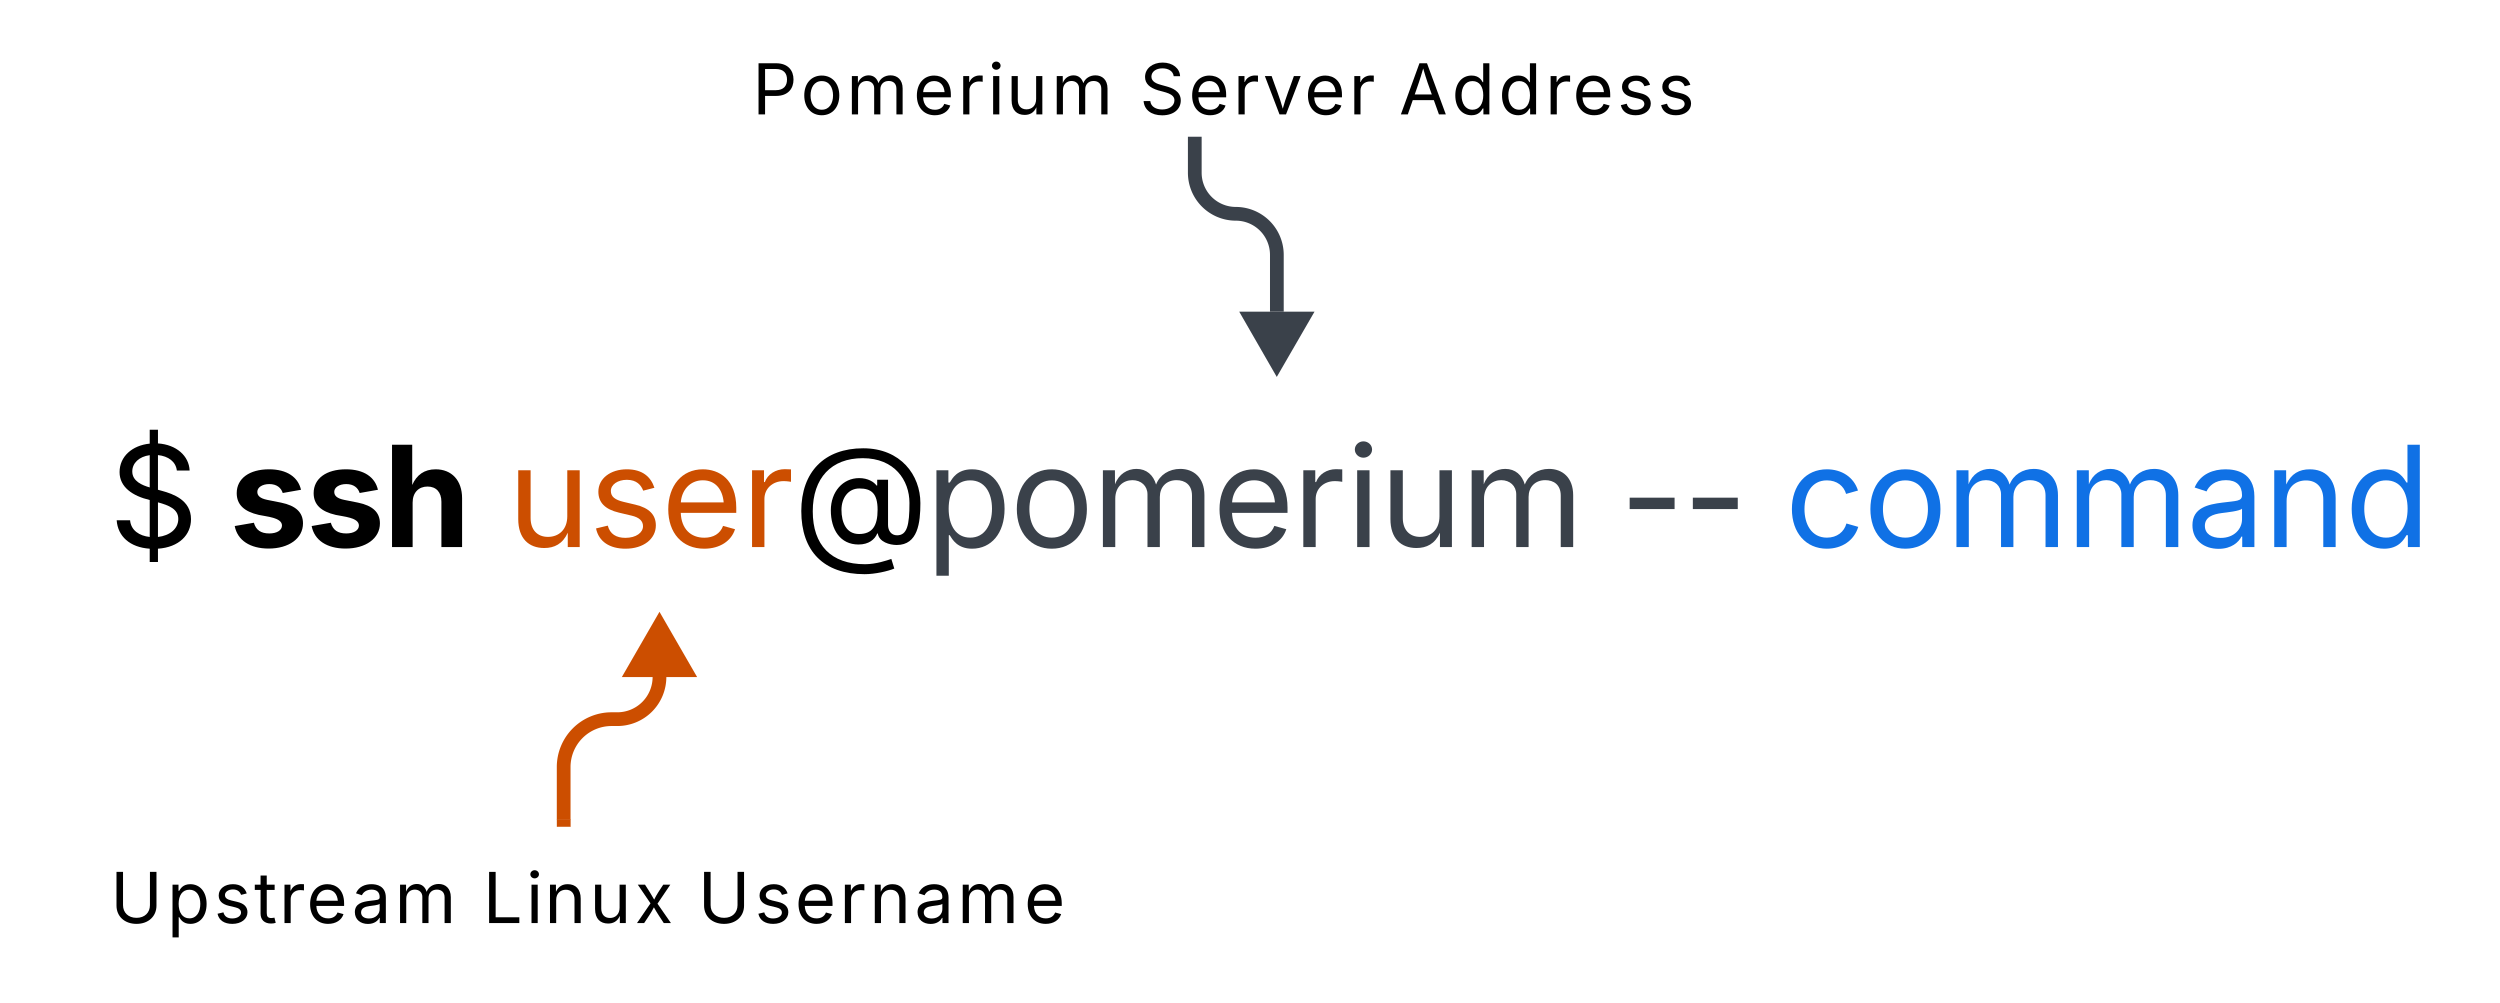 <svg xmlns="http://www.w3.org/2000/svg" xmlns:xlink="http://www.w3.org/1999/xlink" xmlns:lucid="lucid" width="364" height="146"><g transform="translate(-359 -340)" lucid:page-tab-id="uoawqywf7qwi"><path d="M0 0h1000v500H0z" fill="#fff"/><path d="M369.83 402.88a8 8 0 0 1 8-8H712a8 8 0 0 1 8 8v18.2a8 8 0 0 1-8 8H377.83a8 8 0 0 1-8-8z" fill="none"/><use xlink:href="#a" transform="matrix(1,0,0,1,374.829,399.876) translate(0 19.775)"/><use xlink:href="#b" transform="matrix(1,0,0,1,374.829,399.876) translate(17.568 19.775)"/><use xlink:href="#c" transform="matrix(1,0,0,1,374.829,399.876) translate(58.047 19.775)"/><use xlink:href="#d" transform="matrix(1,0,0,1,374.829,399.876) translate(220.01 19.775)"/><use xlink:href="#e" transform="matrix(1,0,0,1,374.829,399.876) translate(244.033 19.775)"/><path d="M441.07 459.36v-7.67a6.97 6.97 0 0 1 6.98-6.98h.83a6.14 6.14 0 0 0 6.14-6.14" stroke="#cc4e00" stroke-width="2" fill="none"/><path d="M442.05 460.36h-1.95v-1.03h1.95z" stroke="#cc4e00" stroke-width=".05" fill="#cc4e00"/><path d="M455.02 431.08l3.75 6.5h-7.5z" stroke="#cc4e00" stroke-width="2" fill="#cc4e00"/><path d="M369.83 468.36a8 8 0 0 1 8-8h134a8 8 0 0 1 8 8v4a8 8 0 0 1-8 8h-134a8 8 0 0 1-8-8z" fill="none"/><use xlink:href="#f" transform="matrix(1,0,0,1,369.829,460.355) translate(5.233 14.042)"/><use xlink:href="#g" transform="matrix(1,0,0,1,369.829,460.355) translate(59.486 14.042)"/><use xlink:href="#h" transform="matrix(1,0,0,1,369.829,460.355) translate(90.785 14.042)"/><path d="M532.96 360.9v4.25a5.98 5.98 0 0 0 5.98 5.98 5.98 5.98 0 0 1 5.97 5.97v8.28M532.96 360.93v-1.02" stroke="#3a414a" stroke-width="2" fill="none"/><path d="M544.9 392.88l-3.74-6.5h7.5z" stroke="#3a414a" stroke-width="2" fill="#3a414a"/><path d="M464.37 351.62a8 8 0 0 1 8-8h129.17a8 8 0 0 1 8 8v1.5a8 8 0 0 1-8 8H472.37a8 8 0 0 1-8-8z" fill="none"/><g><use xlink:href="#i" transform="matrix(1,0,0,1,464.365,343.619) translate(4.179 13.042)"/><use xlink:href="#j" transform="matrix(1,0,0,1,464.365,343.619) translate(60.565 13.042)"/><use xlink:href="#k" transform="matrix(1,0,0,1,464.365,343.619) translate(98.342 13.042)"/></g><defs><path d="M597 218V24C309 5 132-156 116-390h195c13 149 137 227 286 243v-538c-251-59-439-189-439-406 0-230 187-390 439-415v-202h120v199c269 18 452 182 461 395H992c-15-130-125-210-275-225v505l59 16c160 44 422 134 422 412 0 229-174 409-481 430v194H597zm120-365c172-19 296-119 296-262 0-144-136-198-296-242v504zM597-868v-470c-155 21-254 115-254 238 0 142 146 201 254 232" id="l"/><use transform="matrix(0.01,0,0,0.01,0,0)" xlink:href="#l" id="a"/><path d="M572 22C302 22 117-98 78-306l279-48c29 105 101 156 224 156 114 0 185-48 185-115 0-118-228-130-337-155-215-49-322-150-322-317 0-215 187-347 470-347 265 0 424 116 466 298l-266 47c-24-76-87-130-196-130-98 0-174 46-174 113 0 56 38 95 144 117l201 40c216 44 320 143 320 302 0 220-207 367-500 367" id="m"/><path d="M428-647V0H128v-1490h294v586c65-146 175-228 341-228 232 0 385 159 385 421V0H847v-659c0-139-76-222-202-222-128 0-217 86-217 234" id="n"/><g id="b"><use transform="matrix(0.01,0,0,0.01,0,0)" xlink:href="#m"/><use transform="matrix(0.01,0,0,0.01,11.201,0)" xlink:href="#m"/><use transform="matrix(0.01,0,0,0.01,22.402,0)" xlink:href="#n"/></g><path fill="#cc4e00" d="M537 14c-226 0-379-139-379-422v-710h180v695c0 172 97 275 253 275 160 0 281-109 281-300v-670h181V0H879v-209C806-46 684 14 537 14" id="o"/><path fill="#cc4e00" d="M538 24C308 24 148-78 108-271l171-41c32 123 123 178 257 178 156 0 256-77 256-169 0-77-54-128-164-154l-186-44c-203-48-300-148-300-305 0-192 176-326 414-326 230 0 351 112 402 269l-163 42c-31-80-94-158-238-158-133 0-233 69-233 162 0 83 57 129 188 160l169 40c203 48 298 149 298 302 0 196-179 339-441 339" id="p"/><path fill="#cc4e00" d="M628 24c-324 0-524-230-524-574 0-343 198-582 503-582 237 0 487 146 487 559v75H286c9 234 145 362 343 362 132 0 231-58 273-172l174 48C1024-91 857 24 628 24zM287-650h624c-17-190-120-322-304-322-192 0-309 151-320 322" id="q"/><path fill="#cc4e00" d="M158 0v-1118h174v172h12c41-113 157-188 290-188 26 0 70 2 91 3v181c-11-2-60-10-108-10-161 0-279 109-279 260V0H158" id="r"/><path d="M1044 395c-595 0-922-332-922-920 0-569 336-913 901-913 548 0 833 392 833 798 0 285-36 610-344 610-104 0-258-44-276-168h-8c-35 86-122 161-273 161-266 0-403-216-403-498 0-268 174-469 413-469 128 0 216 57 252 108h10v-84h158v659c0 80 45 150 131 150 146 0 181-145 181-471 0-331-218-652-680-652-458 0-728 289-728 774 0 492 266 770 762 770 159 0 323-57 382-77l43 140c-92 39-281 82-432 82zm-82-585c193 0 271-116 271-353 0-239-92-310-266-310-164 0-260 143-260 310 0 185 69 353 255 353" id="s"/><path fill="#3a414a" d="M158 418v-1536h174v179h20c37-59 106-193 324-193 279 0 474 222 474 576 0 356-194 580-473 580-213 0-288-135-325-197h-14v591H158zm492-555c209 0 317-186 317-421 0-232-105-413-317-413-206 0-314 166-314 413 0 249 111 421 314 421" id="t"/><path fill="#3a414a" d="M613 24c-304 0-509-231-509-576 0-350 205-580 509-580 305 0 511 230 511 580 0 345-206 576-511 576zm0-161c226 0 329-195 329-415 0-222-103-419-329-419-223 0-326 196-326 419 0 220 103 415 326 415" id="u"/><path fill="#3a414a" d="M158 0v-1118h175l1 205c55-151 181-225 313-225 147 0 245 90 285 228 53-141 190-228 352-228 194 0 352 125 352 384V0h-181v-749c0-161-105-225-225-225-151 0-243 103-243 244V0H807v-767c0-124-93-207-219-207-131 0-250 92-250 270V0H158" id="v"/><path fill="#3a414a" d="M628 24c-324 0-524-230-524-574 0-343 198-582 503-582 237 0 487 146 487 559v75H286c9 234 145 362 343 362 132 0 231-58 273-172l174 48C1024-91 857 24 628 24zM287-650h624c-17-190-120-322-304-322-192 0-309 151-320 322" id="w"/><path fill="#3a414a" d="M158 0v-1118h174v172h12c41-113 157-188 290-188 26 0 70 2 91 3v181c-11-2-60-10-108-10-161 0-279 109-279 260V0H158" id="x"/><path fill="#3a414a" d="M158 0v-1118h180V0H158zm91-1301c-68 0-125-53-125-119s57-119 125-119c69 0 126 53 126 119s-57 119-126 119" id="y"/><path fill="#3a414a" d="M537 14c-226 0-379-139-379-422v-710h180v695c0 172 97 275 253 275 160 0 281-109 281-300v-670h181V0H879v-209C806-46 684 14 537 14" id="z"/><g id="c"><use transform="matrix(0.01,0,0,0.01,0,0)" xlink:href="#o"/><use transform="matrix(0.01,0,0,0.01,11.826,0)" xlink:href="#p"/><use transform="matrix(0.01,0,0,0.01,22.383,0)" xlink:href="#q"/><use transform="matrix(0.01,0,0,0.01,34.043,0)" xlink:href="#r"/><use transform="matrix(0.01,0,0,0.01,41.572,0)" xlink:href="#s"/><use transform="matrix(0.01,0,0,0.01,60.889,0)" xlink:href="#t"/><use transform="matrix(0.01,0,0,0.01,73.135,0)" xlink:href="#u"/><use transform="matrix(0.01,0,0,0.01,85.127,0)" xlink:href="#v"/><use transform="matrix(0.01,0,0,0.01,102.646,0)" xlink:href="#w"/><use transform="matrix(0.01,0,0,0.01,114.307,0)" xlink:href="#x"/><use transform="matrix(0.01,0,0,0.01,122.148,0)" xlink:href="#y"/><use transform="matrix(0.01,0,0,0.01,126.992,0)" xlink:href="#z"/><use transform="matrix(0.01,0,0,0.01,138.818,0)" xlink:href="#v"/></g><path fill="#3a414a" d="M798-719v166H144v-166h654" id="A"/><g id="d"><use transform="matrix(0.01,0,0,0.01,0,0)" xlink:href="#A"/><use transform="matrix(0.01,0,0,0.01,9.199,0)" xlink:href="#A"/></g><path fill="#1071e5" d="M613 24c-304 0-509-231-509-576 0-350 205-580 509-580 216 0 392 114 453 309l-173 49c-33-115-133-197-280-197-223 0-326 196-326 419 0 220 103 415 326 415 150 0 252-85 285-206l172 49C1010-95 832 24 613 24" id="B"/><path fill="#1071e5" d="M613 24c-304 0-509-231-509-576 0-350 205-580 509-580 305 0 511 230 511 580 0 345-206 576-511 576zm0-161c226 0 329-195 329-415 0-222-103-419-329-419-223 0-326 196-326 419 0 220 103 415 326 415" id="C"/><path fill="#1071e5" d="M158 0v-1118h175l1 205c55-151 181-225 313-225 147 0 245 90 285 228 53-141 190-228 352-228 194 0 352 125 352 384V0h-181v-749c0-161-105-225-225-225-151 0-243 103-243 244V0H807v-767c0-124-93-207-219-207-131 0-250 92-250 270V0H158" id="D"/><path fill="#1071e5" d="M471 26C259 26 90-98 90-318c0-256 228-303 435-329 202-27 287-16 287-108 0-139-79-219-234-219-161 0-248 86-283 164l-173-57c86-203 278-265 451-265 150 0 419 46 419 395V0H815v-152h-12C765-73 660 26 471 26zm31-159c199 0 310-134 310-271v-155c-30 35-226 55-295 64-131 17-246 59-246 186 0 116 97 176 231 176" id="E"/><path fill="#1071e5" d="M338-670V0H158v-1118h173l1 207c72-158 192-221 342-221 226 0 378 139 378 422V0H872v-695c0-172-96-275-252-275-161 0-282 109-282 300" id="F"/><path fill="#1071e5" d="M577 24c-279 0-473-224-473-580 0-354 195-576 474-576 218 0 287 134 324 193h14v-551h180V0H922v-173h-20C865-111 790 24 577 24zm27-161c203 0 314-172 314-421 0-247-108-413-314-413-212 0-317 181-317 413 0 235 108 421 317 421" id="G"/><g id="e"><use transform="matrix(0.01,0,0,0.01,0,0)" xlink:href="#B"/><use transform="matrix(0.01,0,0,0.01,11.426,0)" xlink:href="#C"/><use transform="matrix(0.01,0,0,0.01,23.418,0)" xlink:href="#D"/><use transform="matrix(0.01,0,0,0.01,40.938,0)" xlink:href="#D"/><use transform="matrix(0.01,0,0,0.01,58.457,0)" xlink:href="#E"/><use transform="matrix(0.01,0,0,0.01,69.688,0)" xlink:href="#F"/><use transform="matrix(0.01,0,0,0.01,81.504,0)" xlink:href="#G"/></g><path d="M763 24c-353 0-583-224-583-531v-983h190v968c0 214 149 370 393 370 243 0 391-156 391-370v-968h190v983c0 307-230 531-581 531" id="H"/><path d="M158 418v-1536h174v179h20c37-59 106-193 324-193 279 0 474 222 474 576 0 356-194 580-473 580-213 0-288-135-325-197h-14v591H158zm492-555c209 0 317-186 317-421 0-232-105-413-317-413-206 0-314 166-314 413 0 249 111 421 314 421" id="I"/><path d="M538 24C308 24 148-78 108-271l171-41c32 123 123 178 257 178 156 0 256-77 256-169 0-77-54-128-164-154l-186-44c-203-48-300-148-300-305 0-192 176-326 414-326 230 0 351 112 402 269l-163 42c-31-80-94-158-238-158-133 0-233 69-233 162 0 83 57 129 188 160l169 40c203 48 298 149 298 302 0 196-179 339-441 339" id="J"/><path d="M598-1118v154H368v674c0 100 37 144 132 144 23 0 62-6 92-12L629-6c-37 13-88 20-134 20-193 0-307-107-307-290v-688H20v-154h168v-266h180v266h230" id="K"/><path d="M158 0v-1118h174v172h12c41-113 157-188 290-188 26 0 70 2 91 3v181c-11-2-60-10-108-10-161 0-279 109-279 260V0H158" id="L"/><path d="M628 24c-324 0-524-230-524-574 0-343 198-582 503-582 237 0 487 146 487 559v75H286c9 234 145 362 343 362 132 0 231-58 273-172l174 48C1024-91 857 24 628 24zM287-650h624c-17-190-120-322-304-322-192 0-309 151-320 322" id="M"/><path d="M471 26C259 26 90-98 90-318c0-256 228-303 435-329 202-27 287-16 287-108 0-139-79-219-234-219-161 0-248 86-283 164l-173-57c86-203 278-265 451-265 150 0 419 46 419 395V0H815v-152h-12C765-73 660 26 471 26zm31-159c199 0 310-134 310-271v-155c-30 35-226 55-295 64-131 17-246 59-246 186 0 116 97 176 231 176" id="N"/><path d="M158 0v-1118h175l1 205c55-151 181-225 313-225 147 0 245 90 285 228 53-141 190-228 352-228 194 0 352 125 352 384V0h-181v-749c0-161-105-225-225-225-151 0-243 103-243 244V0H807v-767c0-124-93-207-219-207-131 0-250 92-250 270V0H158" id="O"/><g id="f"><use transform="matrix(0.005,0,0,0.005,0,0)" xlink:href="#H"/><use transform="matrix(0.005,0,0,0.005,8.268,0)" xlink:href="#I"/><use transform="matrix(0.005,0,0,0.005,15.072,0)" xlink:href="#J"/><use transform="matrix(0.005,0,0,0.005,20.936,0)" xlink:href="#K"/><use transform="matrix(0.005,0,0,0.005,24.571,0)" xlink:href="#L"/><use transform="matrix(0.005,0,0,0.005,28.57,0)" xlink:href="#M"/><use transform="matrix(0.005,0,0,0.005,35.156,0)" xlink:href="#N"/><use transform="matrix(0.005,0,0,0.005,41.395,0)" xlink:href="#O"/></g><path d="M180 0v-1490h190v1322h690V0H180" id="P"/><path d="M158 0v-1118h180V0H158zm91-1301c-68 0-125-53-125-119s57-119 125-119c69 0 126 53 126 119s-57 119-126 119" id="Q"/><path d="M338-670V0H158v-1118h173l1 207c72-158 192-221 342-221 226 0 378 139 378 422V0H872v-695c0-172-96-275-252-275-161 0-282 109-282 300" id="R"/><path d="M537 14c-226 0-379-139-379-422v-710h180v695c0 172 97 275 253 275 160 0 281-109 281-300v-670h181V0H879v-209C806-46 684 14 537 14" id="S"/><path d="M65 0l393-574-370-544h210c88 136 192 297 267 435 67-142 176-302 264-435h206L661-564 1053 0H844c-94-144-206-310-287-458C484-308 366-142 273 0H65" id="T"/><g id="g"><use transform="matrix(0.005,0,0,0.005,0,0)" xlink:href="#P"/><use transform="matrix(0.005,0,0,0.005,6.283,0)" xlink:href="#Q"/><use transform="matrix(0.005,0,0,0.005,8.974,0)" xlink:href="#R"/><use transform="matrix(0.005,0,0,0.005,15.538,0)" xlink:href="#S"/><use transform="matrix(0.005,0,0,0.005,22.108,0)" xlink:href="#T"/></g><g id="h"><use transform="matrix(0.005,0,0,0.005,0,0)" xlink:href="#H"/><use transform="matrix(0.005,0,0,0.005,8.268,0)" xlink:href="#J"/><use transform="matrix(0.005,0,0,0.005,14.133,0)" xlink:href="#M"/><use transform="matrix(0.005,0,0,0.005,20.611,0)" xlink:href="#L"/><use transform="matrix(0.005,0,0,0.005,24.967,0)" xlink:href="#R"/><use transform="matrix(0.005,0,0,0.005,31.532,0)" xlink:href="#N"/><use transform="matrix(0.005,0,0,0.005,37.771,0)" xlink:href="#O"/><use transform="matrix(0.005,0,0,0.005,47.504,0)" xlink:href="#M"/></g><path d="M180 0v-1490h510c348 0 508 209 508 474 0 266-160 477-507 477H370V0H180zm190-706h312c236 0 327-133 327-310 0-176-91-307-329-307H370v617" id="U"/><path d="M613 24c-304 0-509-231-509-576 0-350 205-580 509-580 305 0 511 230 511 580 0 345-206 576-511 576zm0-161c226 0 329-195 329-415 0-222-103-419-329-419-223 0-326 196-326 419 0 220 103 415 326 415" id="V"/><g id="i"><use transform="matrix(0.005,0,0,0.005,0,0)" xlink:href="#U"/><use transform="matrix(0.005,0,0,0.005,7.037,0)" xlink:href="#V"/><use transform="matrix(0.005,0,0,0.005,13.699,0)" xlink:href="#O"/><use transform="matrix(0.005,0,0,0.005,23.432,0)" xlink:href="#M"/><use transform="matrix(0.005,0,0,0.005,29.91,0)" xlink:href="#L"/><use transform="matrix(0.005,0,0,0.005,34.266,0)" xlink:href="#Q"/><use transform="matrix(0.005,0,0,0.005,36.957,0)" xlink:href="#S"/><use transform="matrix(0.005,0,0,0.005,43.528,0)" xlink:href="#O"/></g><path d="M657 26c-323 0-524-166-541-416h195c15 169 171 246 346 246 202 0 356-106 356-265 5-203-294-238-475-293-239-73-380-191-380-389 0-252 224-419 512-419 294 0 499 171 508 396H992c-17-145-151-228-328-228-193 0-321 102-321 242 0 156 175 211 284 241l149 41c160 44 422 134 422 412 0 244-197 432-541 432" id="W"/><path d="M481 0L54-1118h197c107 314 236 620 325 951 87-331 217-637 324-951h197L670 0H481" id="X"/><g id="j"><use transform="matrix(0.005,0,0,0.005,0,0)" xlink:href="#W"/><use transform="matrix(0.005,0,0,0.005,7.129,0)" xlink:href="#M"/><use transform="matrix(0.005,0,0,0.005,13.607,0)" xlink:href="#L"/><use transform="matrix(0.005,0,0,0.005,17.963,0)" xlink:href="#X"/><use transform="matrix(0.005,0,0,0.005,23.991,0)" xlink:href="#M"/><use transform="matrix(0.005,0,0,0.005,30.469,0)" xlink:href="#L"/></g><path d="M52 0l541-1490h220L1361 0h-200l-149-416H398L254 0H52zm404-582h497c-103-290-145-390-251-756-108 377-145 460-246 756" id="Y"/><path d="M577 24c-279 0-473-224-473-580 0-354 195-576 474-576 218 0 287 134 324 193h14v-551h180V0H922v-173h-20C865-111 790 24 577 24zm27-161c203 0 314-172 314-421 0-247-108-413-314-413-212 0-317 181-317 413 0 235 108 421 317 421" id="Z"/><g id="k"><use transform="matrix(0.005,0,0,0.005,0,0)" xlink:href="#Y"/><use transform="matrix(0.005,0,0,0.005,7.666,0)" xlink:href="#Z"/><use transform="matrix(0.005,0,0,0.005,14.469,0)" xlink:href="#Z"/><use transform="matrix(0.005,0,0,0.005,21.273,0)" xlink:href="#L"/><use transform="matrix(0.005,0,0,0.005,25.271,0)" xlink:href="#M"/><use transform="matrix(0.005,0,0,0.005,31.749,0)" xlink:href="#J"/><use transform="matrix(0.005,0,0,0.005,37.614,0)" xlink:href="#J"/></g></defs></g></svg>